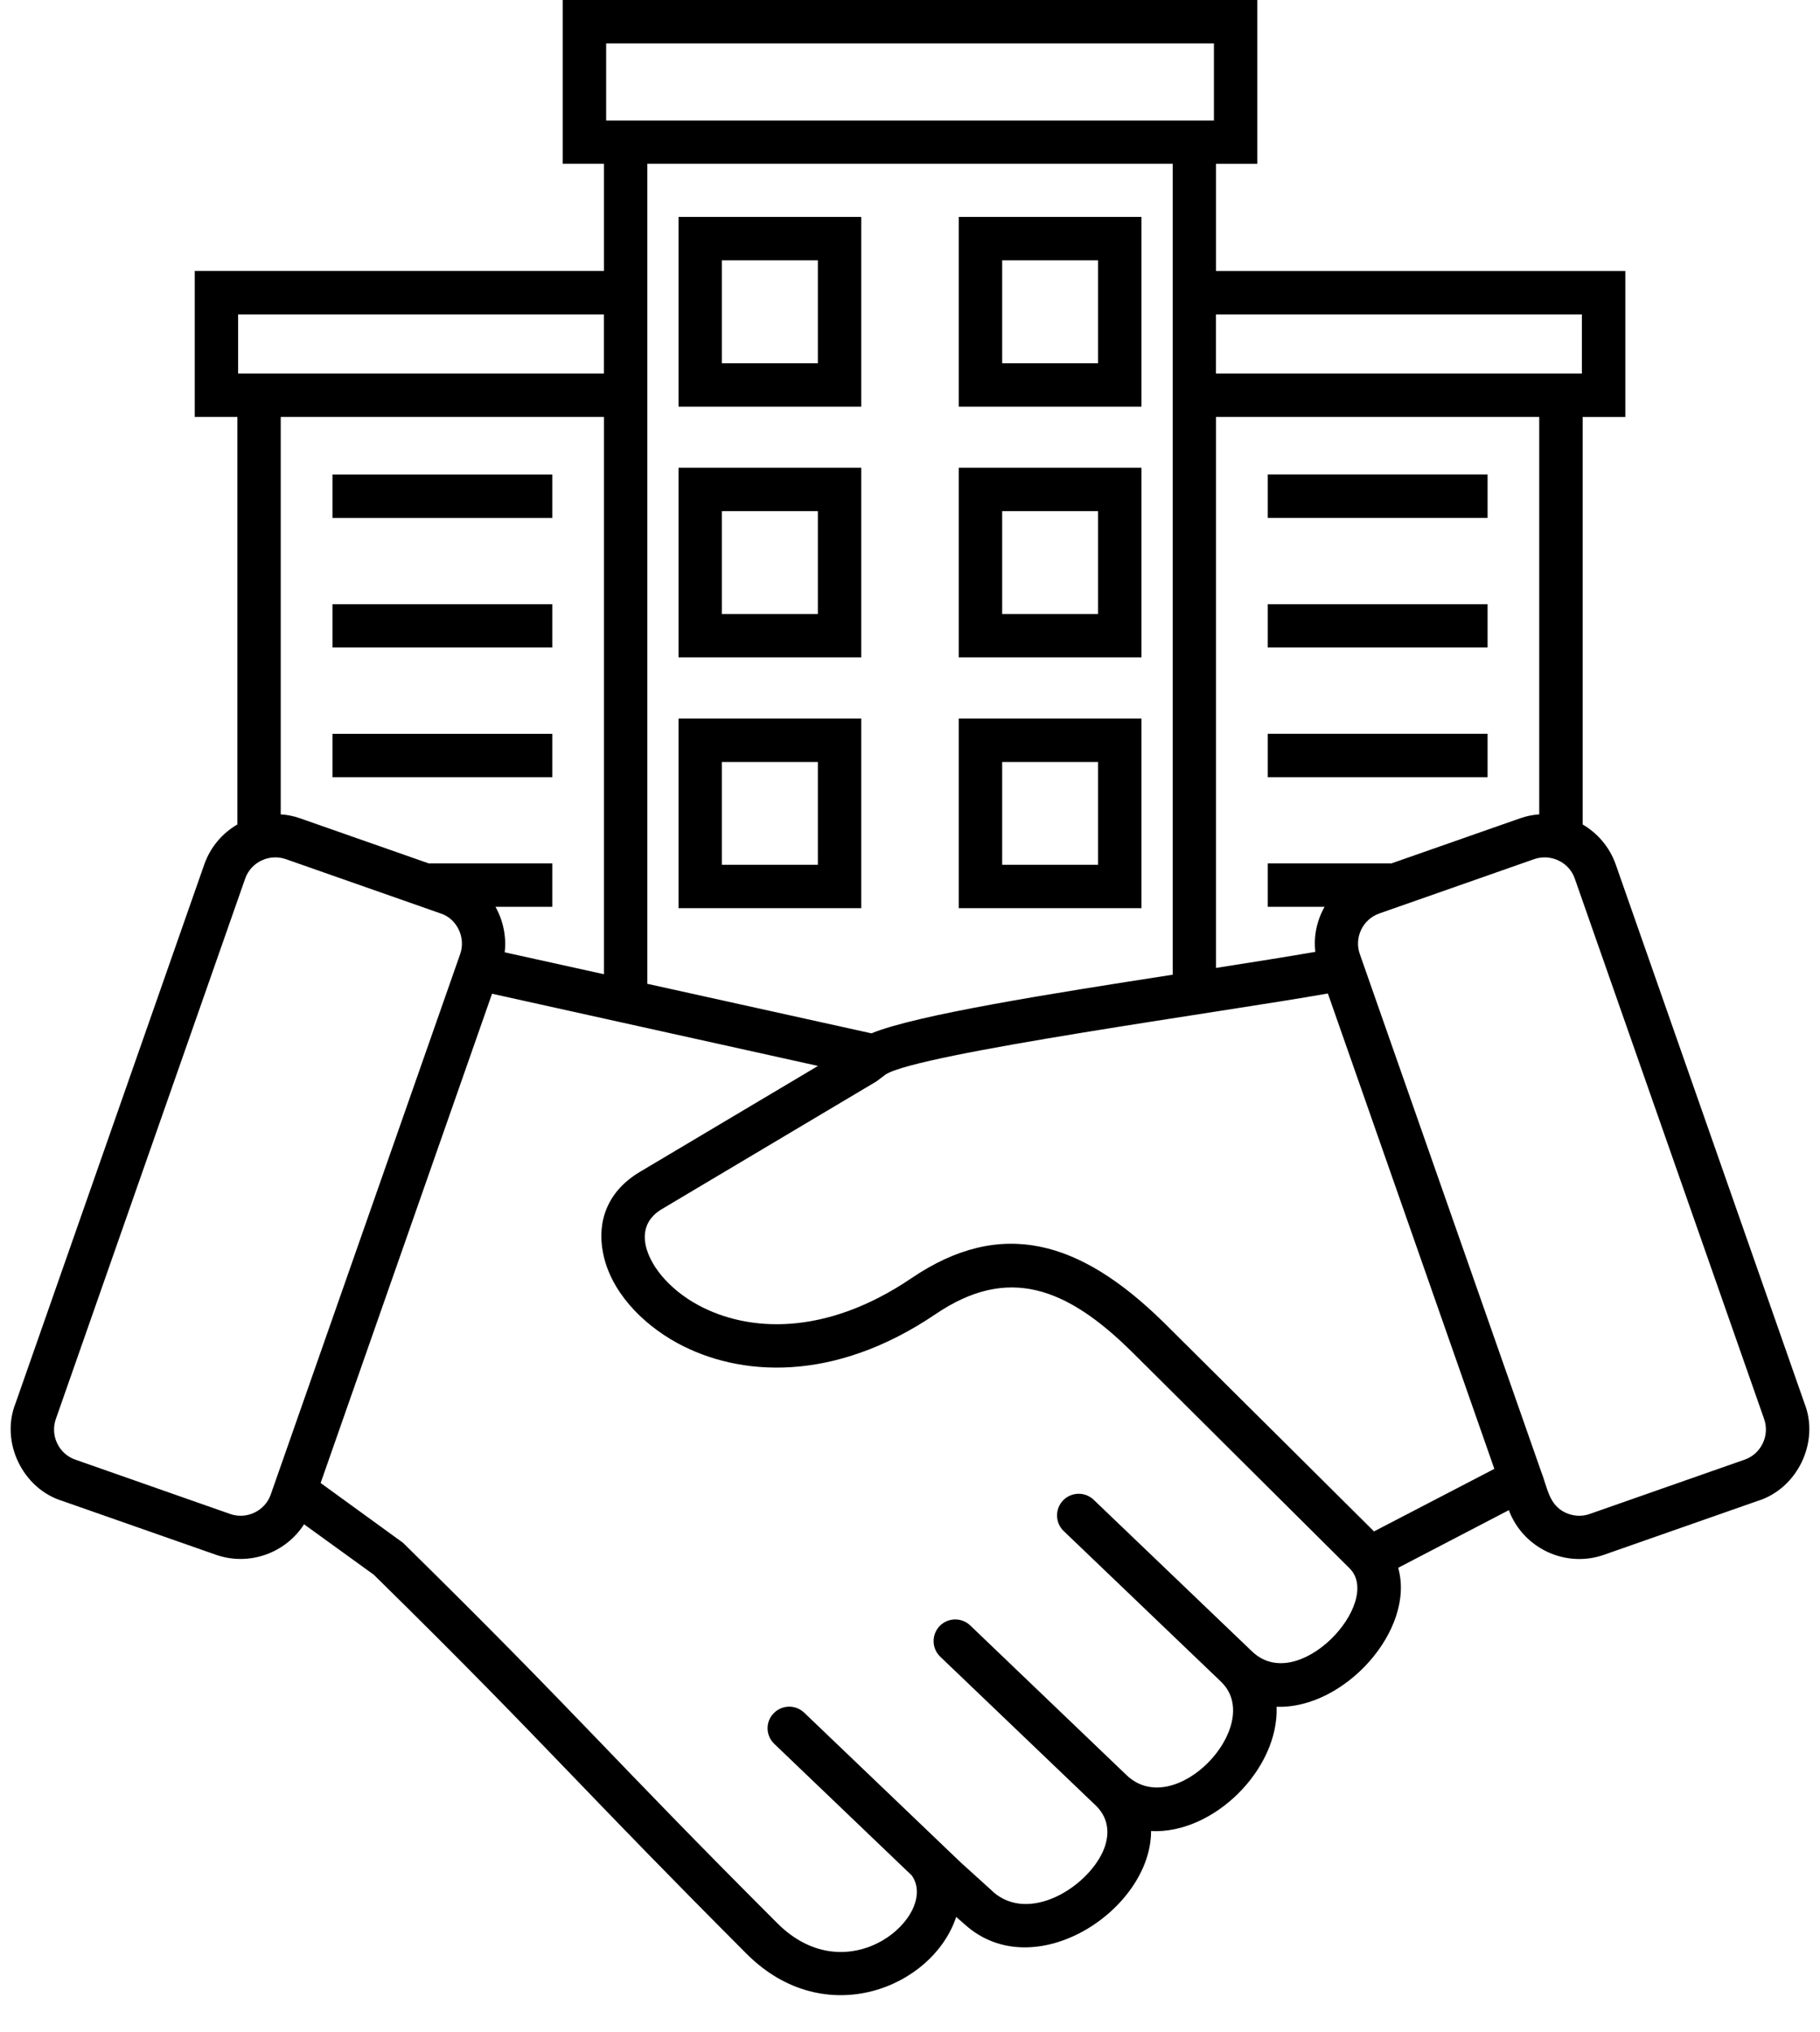 <?xml version="1.0" encoding="UTF-8"?>
<!DOCTYPE svg PUBLIC '-//W3C//DTD SVG 1.0//EN'
          'http://www.w3.org/TR/2001/REC-SVG-20010904/DTD/svg10.dtd'>
<svg height="468.5" preserveAspectRatio="xMidYMid meet" version="1.0" viewBox="46.5 18.0 419.6 468.5" width="419.6" xmlns="http://www.w3.org/2000/svg" xmlns:xlink="http://www.w3.org/1999/xlink" zoomAndPan="magnify"
><g id="change1_1"
  ><path d="M400.23,216.05l-35.72,12.53c-3.83,1.33-5.84,5.56-4.51,9.35l41.75,119.14c1.56,4,1.81,7.79,5.64,9.64 c1.7,0.79,3.71,0.99,5.61,0.31l35.74-12.53c3.8-1.33,5.81-5.56,4.48-9.35l-43.65-124.58C408.26,216.73,404,214.75,400.23,216.05 L400.23,216.05z M367.27,217.05l29.68-10.4c1.47-0.51,2.95-0.82,4.42-0.91v-91.62h-74.52v127.02c8.67-1.36,16.58-2.61,22.9-3.71 c-0.43-3.66,0.37-7.26,2.13-10.38h-13.1v-10.01H367.27z M411.37,208.06c3.43,2.01,6.21,5.19,7.63,9.21l43.51,124.21 c3.57,8.96-1.64,19.76-10.86,22.56l-35.35,12.39c-8.87,3.12-18.65-1.5-21.94-10.29l-25.51,13.29c4.05,14.26-12.42,32.63-28.03,32.03 c0.54,14.4-14.51,29.4-28.94,28.66c0,18.17-26.87,35.86-42.83,21.63l0,0c-0.57-0.48-1.28-1.11-2.1-1.84 c-5.36,16.21-30.25,26.59-48.3,8.53c-17.66-17.69-29.23-29.68-40.14-41.02c-12.73-13.21-24.52-25.46-45.84-46.4l-16.07-11.62 c-4.28,6.66-12.67,9.69-20.3,7.03l-35.35-12.39c-9.24-2.81-14.43-13.61-10.86-22.56l43.51-124.21c1.42-4.02,4.17-7.2,7.63-9.21 v-93.94H91.4V80.47h94.34V55.75h-9.5V18c53.38,0,106.75,0,160.13,0v37.76h-9.52v24.72h94.37v33.65h-9.84V208.06z M391.02,356.62 l-38.38-109.59c-23.41,4.17-94.31,13.83-101.93,18.65l0,0l-2.15,1.62l-49.44,29.42c-6.32,3.74-4.11,10.52-0.11,15.34 c2.13,2.55,4.99,4.93,8.45,6.8c11.45,6.21,29.28,7.29,49.15-6.18c20.86-14.15,39-8.59,58.03,10.03l48.64,48.33L391.02,356.62z M115.66,206.64l29.68,10.4h28.49v10.01h-13.1c1.76,3.15,2.55,6.8,2.13,10.49l22.88,5.05V114.12h-74.52v91.62 C112.71,205.82,114.19,206.13,115.66,206.64L115.66,206.64z M159.94,247.09l-39.52,112.79l18.99,13.78 c40.56,39.88,46.88,48.3,86.29,87.7c16.58,16.58,37.36-2.04,31.01-11L225,420.01c-1.98-1.9-2.07-5.05-0.14-7.03 c1.9-1.98,5.05-2.07,7.06-0.14l36.03,34.47l7.54,6.83v0.03c8.25,7.17,21.37-0.91,25.23-9.21c1.64-3.6,1.62-7.48-1.42-10.57 l-36.03-34.47c-1.98-1.9-2.04-5.07-0.14-7.06c1.93-1.98,5.07-2.04,7.06-0.14l36.03,34.5c11.11,10.66,31.75-11.28,22.05-21.26 l-0.51-0.51l-36.03-34.5c-1.98-1.9-2.04-5.07-0.14-7.06c1.93-1.98,5.07-2.04,7.06-0.14l36.03,34.5c0.11,0.11,0.23,0.2,0.34,0.31 c10.6,10.6,30.5-11.17,22.62-19.02l-50-49.72c-15.42-15.31-28.91-20.07-45.44-8.87c-23.58,15.96-45.3,14.4-59.5,6.69 c-8.28-4.51-15.48-12.02-17.18-20.86c-1.42-7.29,1.08-14.2,8.5-18.62l41.07-24.43L159.94,247.09z M148.09,228.58l-35.72-12.53 c-3.77-1.3-8.02,0.68-9.35,4.51L59.37,345.14c-1.33,3.8,0.68,8.02,4.48,9.35l35.72,12.53c3.8,1.33,8.02-0.68,9.35-4.48l43.68-124.61 C153.96,234.02,151.72,229.72,148.09,228.58L148.09,228.58z M247.42,256.22c10.12-4.22,41.64-9.21,69.45-13.52V55.75H195.74V244.8 L247.42,256.22z M272.53,183.65h37.13v43.71h-42.12v-43.71H272.53z M299.66,193.66h-22.11v23.7h22.11V193.66z M207.93,183.65h37.13 v43.71h-42.12v-43.71H207.93z M235.06,193.66h-22.14v23.7h22.14V193.66z M272.53,125.83h37.13v43.71h-42.12v-43.71H272.53z M299.66,135.83h-22.11v23.73h22.11V135.83z M207.93,125.83h37.13v43.71h-42.12v-43.71H207.93z M235.06,135.83h-22.14v23.73h22.14 V135.83z M272.53,68h37.13v43.74h-42.12V68H272.53z M299.66,78.01h-22.11v23.73h22.11V78.01z M207.93,68h37.13v43.74h-42.12V68 H207.93z M235.06,78.01h-22.14v23.73h22.14V78.01z M168.81,127.39h5.02v10.01h-50.68v-10.01H168.81z M168.81,187.17h5.02v10.01 h-50.68v-10.01H168.81z M168.81,157.29h5.02v9.98h-50.68v-9.98H168.81z M101.4,104.11h84.33V90.48H101.4V104.11z M186.25,45.78 c46.69,0,93.4,0,140.12,0V28H186.25V45.78z M326.84,90.48v13.63h84.36V90.48H326.84z M343.77,137.39h-4.99v-10.01h50.68v10.01 H343.77z M343.77,197.17h-4.99v-10.01h50.68v10.01H343.77z M343.77,167.27h-4.99v-9.98h50.68v9.98H343.77z"
  /></g
></svg
>

